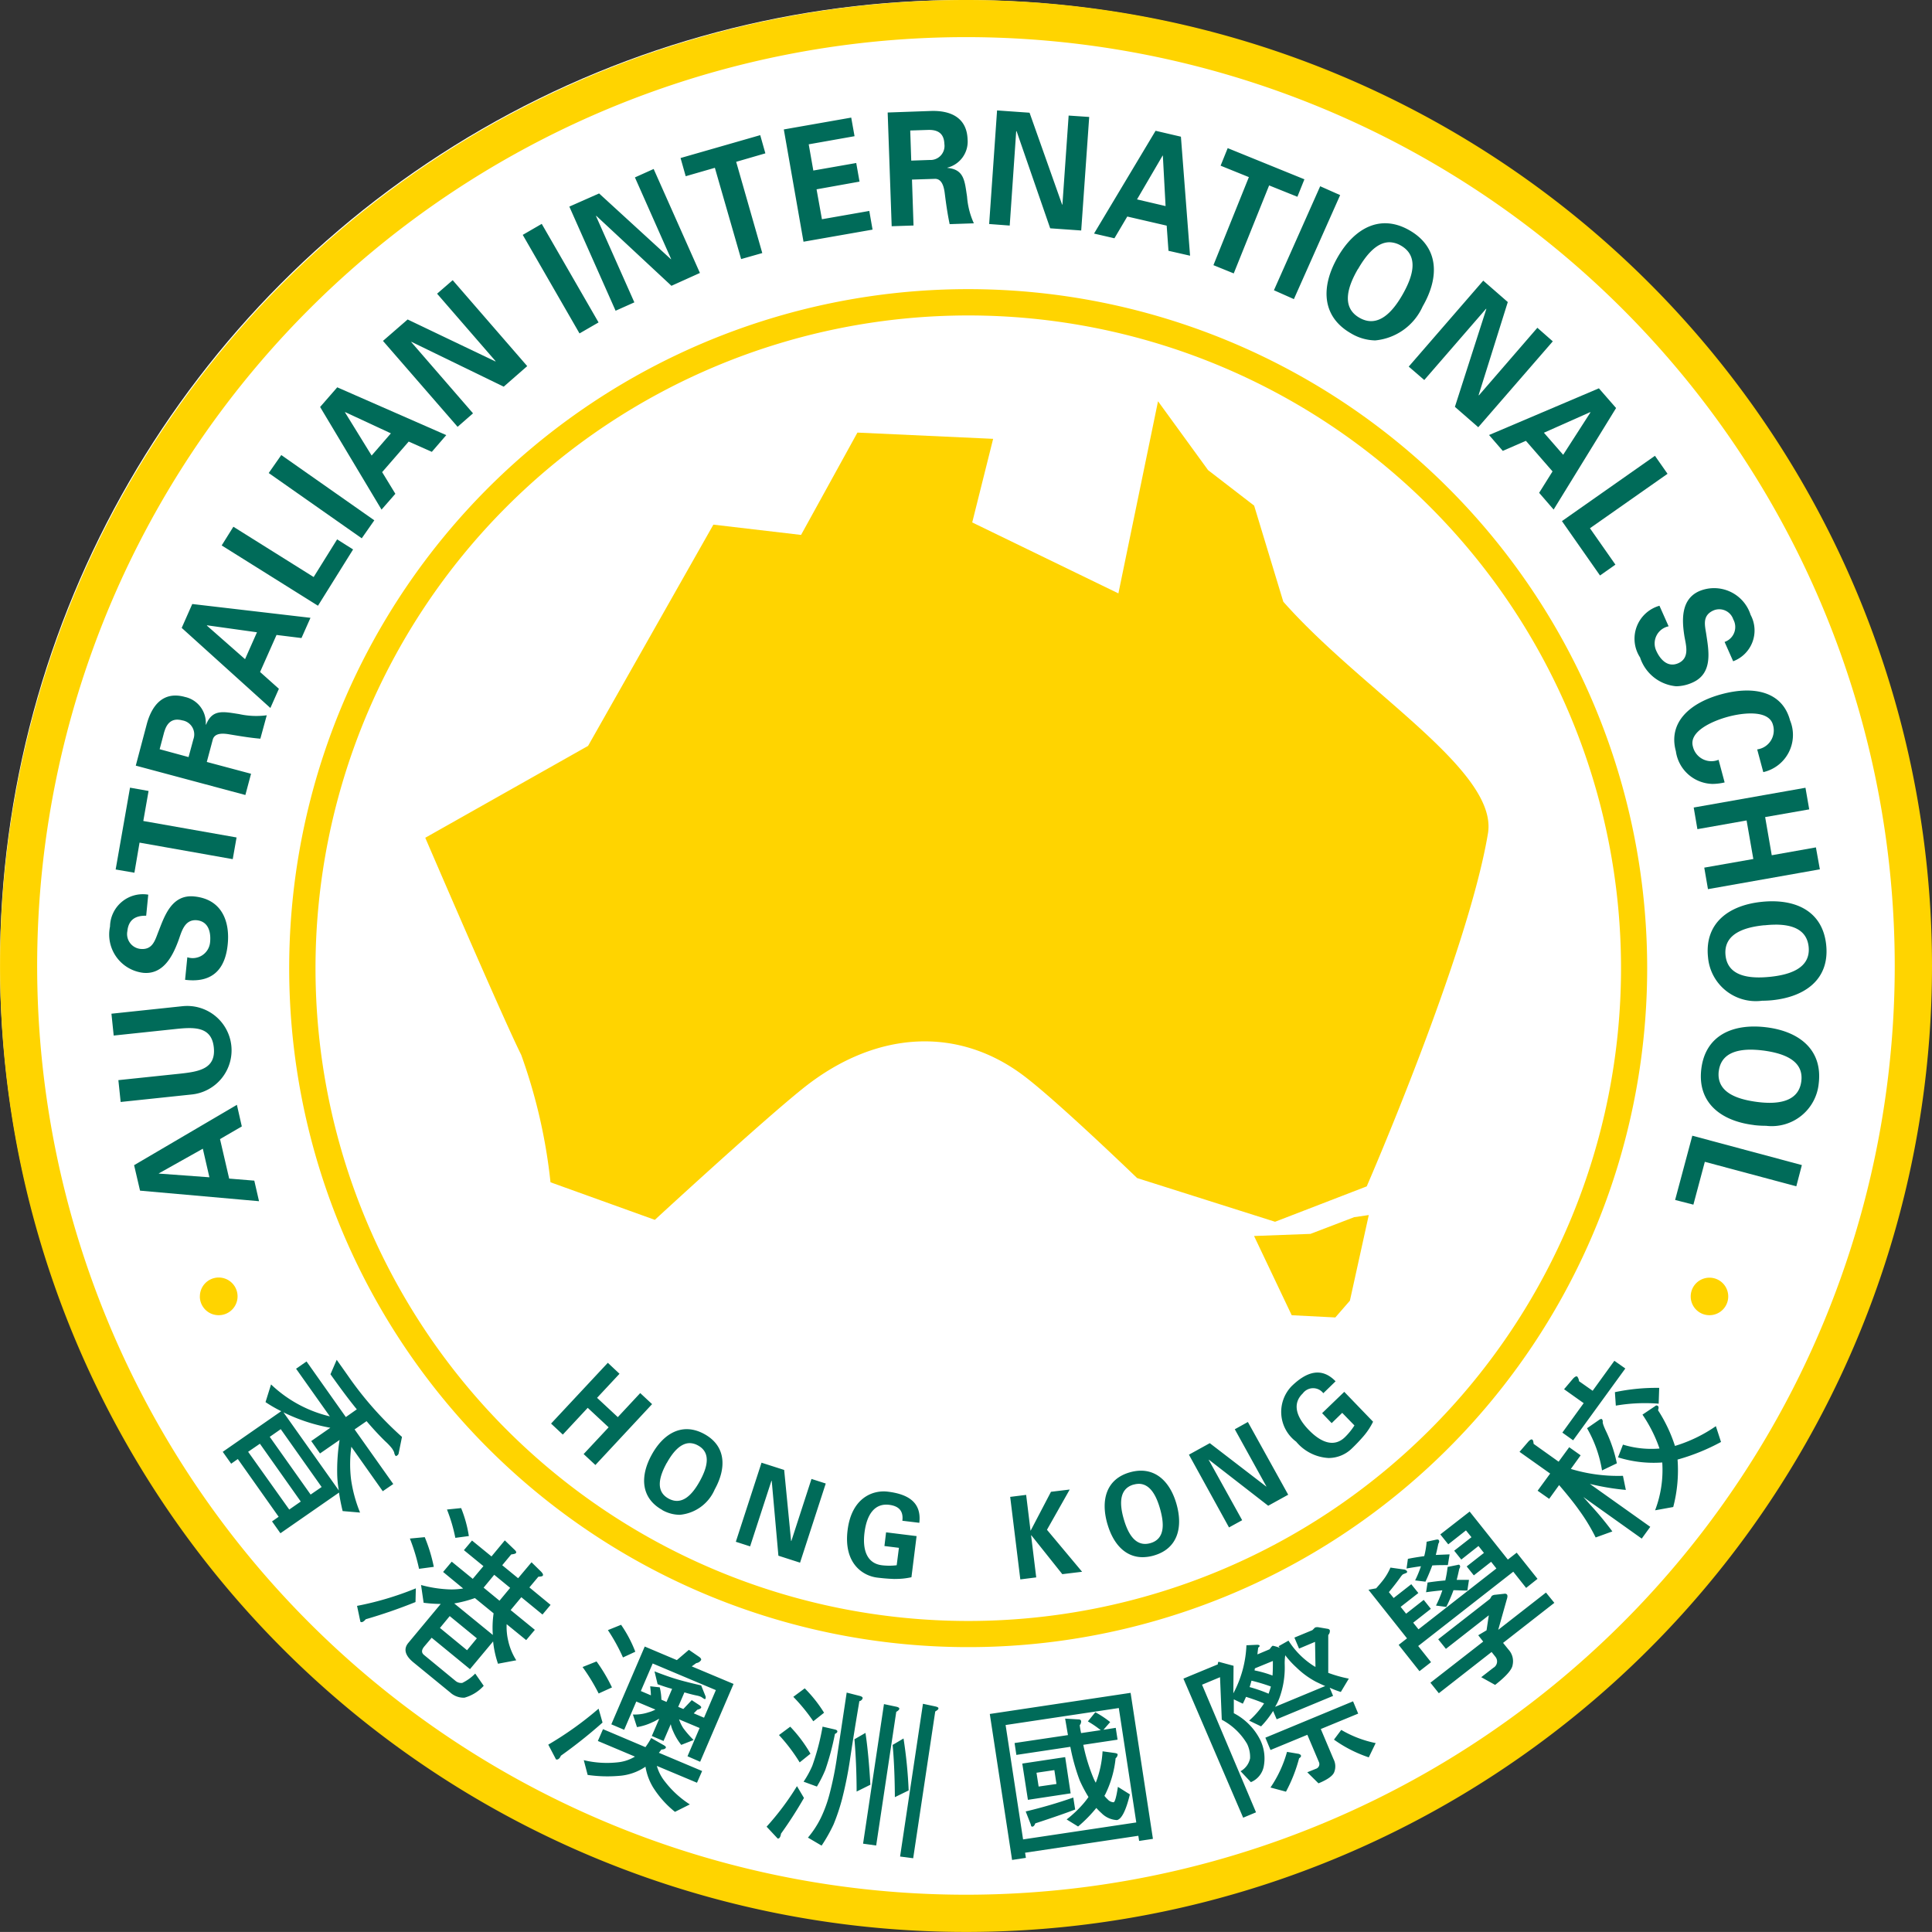 <svg xmlns="http://www.w3.org/2000/svg" width="75.178" height="75.176" viewBox="0 0 75.178 75.176">
  <rect x="0" y="0" width="75.178" height="75.176" fill="#333333" stroke="none"/>
  <g id="StickyLogo" transform="translate(-46 163)" style="isolation: isolate">
    <g id="Group_16281" data-name="Group 16281" transform="translate(46 -163)">
      <circle id="Ellipse_155" data-name="Ellipse 155" cx="37.5" cy="37.5" r="37.5" transform="translate(0 0)" fill="#fff"/>
      <path id="Path_19140" data-name="Path 19140" d="M1654.487,7894.559l-1.465-3.083,2.195-.082,1.7-.65.569-.083-.735,3.333-.567.652Zm15.526-.73a.73.73,0,1,1,.728.729A.728.728,0,0,1,1670.013,7893.829Zm-58.011,0a.733.733,0,1,1,.734.729A.731.731,0,0,1,1612,7893.829Zm36.47-4.607s-2.934-2.833-4.306-3.9c-2.6-2.033-5.848-1.868-8.691.406-1.653,1.324-5.77,5.12-5.77,5.12l-4.06-1.462a21.143,21.143,0,0,0-1.14-4.958c-.729-1.46-3.733-8.448-3.733-8.448l6.335-3.575,4.876-8.609,3.412.4,2.193-3.982,5.281.243-.814,3.253,5.688,2.761,1.542-7.476,1.948,2.68,1.792,1.381,1.135,3.739c3.089,3.494,8.37,6.579,7.963,9.017-.78,4.681-4.717,13.733-4.717,13.733l-3.567,1.377Z" transform="translate(-1604.224 -7843.381)" fill="#ffd400" stroke="rgba(0,0,0,0)" stroke-width="1"/>
      <path id="Path_19126" data-name="Path 19126" d="M37.587,0A37.588,37.588,0,1,0,75.178,37.588,37.588,37.588,0,0,0,37.587,0m0,73.727A36.141,36.141,0,1,1,73.728,37.588,36.139,36.139,0,0,1,37.587,73.727" transform="translate(0 0)" fill="#ffd400"/>
      <path id="Path_19127" data-name="Path 19127" d="M64.737,38.307A26.421,26.421,0,1,0,91.155,64.728,26.422,26.422,0,0,0,64.737,38.307m0,51.824a25.4,25.4,0,1,1,25.4-25.4,25.4,25.4,0,0,1-25.4,25.4" transform="translate(-27.06 -27.056)" fill="#ffd400"/>
      <path id="Path_19141" data-name="Path 19141" d="M1646.244,7921.4l5.479-.822.869,5.682-.537.08-.031-.2-4.407.659.032.2-.538.081Zm.615.43.68,4.451,4.405-.66-.68-4.452Zm-4.106,5.117.89-5.943.47.1c.094.021.137.043.132.084s-.052.07-.124.115l-.858,5.711Zm-3.585-.736a3.763,3.763,0,0,0,.5-.764,5.108,5.108,0,0,0,.344-.947,12.919,12.919,0,0,0,.293-1.472l.37-2.46.521.133c.071.021.106.052.1.085a.158.158,0,0,1-.127.115q-.2,1.177-.354,2.2a15.377,15.377,0,0,1-.314,1.588,7.841,7.841,0,0,1-.335,1.006,6.181,6.181,0,0,1-.467.828Zm2.145.236.813-5.431.474.1c.084.017.126.045.123.082s-.046.076-.119.12l-.781,5.2Zm-3.323-.2-.431-.461a10.585,10.585,0,0,0,1.182-1.577l.272.459a16.123,16.123,0,0,1-.893,1.389c-.019.122-.057.19-.115.19Zm9.851-.543-.2-.511a18.524,18.524,0,0,0,1.852-.541l.073.465c-.329.129-.847.308-1.552.54-.028.08-.065.12-.108.127h-.009C1647.87,7925.789,1647.849,7925.763,1647.841,7925.708Zm1.393-.2a4.477,4.477,0,0,0,.638-.6,2.917,2.917,0,0,0,.212-.273,5.4,5.4,0,0,1-.342-.647,7.848,7.848,0,0,1-.364-1.306l-2.1.315-.07-.462,2.078-.309c-.039-.209-.07-.419-.111-.641l.514.03c.068,0,.1.023.108.066a.219.219,0,0,1-.054.16,2.989,2.989,0,0,0,.054.307l.763-.114a3.879,3.879,0,0,0-.5-.341l.29-.357a3.821,3.821,0,0,1,.578.383l-.261.3.478-.075.071.46-1.334.2a7.02,7.02,0,0,0,.384,1.267,1.85,1.85,0,0,0,.1.207.022.022,0,0,1,.007-.013,4,4,0,0,0,.259-1.208l.492.068c.054.013.091.025.094.052a.19.19,0,0,1-.078.149,4.107,4.107,0,0,1-.407,1.414c-.014.02-.021.038-.029.049a.84.84,0,0,0,.122.132.322.322,0,0,0,.236.119c.049-.007.108-.206.167-.6l.466.293c-.155.641-.327.97-.506,1a.907.907,0,0,1-.6-.272,2.4,2.4,0,0,1-.2-.2,5.381,5.381,0,0,1-.709.722Zm4.544-5.479.238-.1,1.1-.455c0-.061.017-.1.036-.1l.577.155-.008,1.072a4.332,4.332,0,0,0,.509-1.87l.41-.019c.062,0,.092.01.1.029s0,.054-.051.079c-.012.092-.024.182-.031.266l.475-.2c.054-.078.092-.126.122-.137a1.612,1.612,0,0,1,.281.085.167.167,0,0,1-.052-.068l.383-.216a3.2,3.2,0,0,0,1.005,1,.374.374,0,0,0,.045.021l-.017-.973-.622.262-.181-.428.7-.29.1-.1a.261.261,0,0,1,.148-.01l.341.058a.115.115,0,0,1,.087.05.217.217,0,0,1-.059.191l0,1.473a5.054,5.054,0,0,0,.8.225l-.311.519a3.651,3.651,0,0,1-.433-.166l.132.319-2.195.91-.139-.324a3.58,3.58,0,0,1-.468.6l-.464-.224a3.286,3.286,0,0,0,.563-.643.066.066,0,0,0,.016-.028c-.232-.1-.465-.179-.7-.254-.045.1-.085.188-.125.266l-.351-.169,0,.539a2.377,2.377,0,0,1,1.029,1.041,1.646,1.646,0,0,1,.135,1.034.833.833,0,0,1-.5.608l-.4-.426a.745.745,0,0,0,.369-.5,1.168,1.168,0,0,0-.116-.563,2.493,2.493,0,0,0-.985-.94l-.068-1.655-.7.292,2.1,4.966-.5.209Zm3.942-.52a3.432,3.432,0,0,1-.208,1.278,1.956,1.956,0,0,1-.167.34l1.951-.81c-.135-.056-.254-.115-.364-.168a3.3,3.3,0,0,1-.751-.549,3.5,3.5,0,0,1-.44-.48A2.042,2.042,0,0,0,1657.721,7919.509Zm-1.369.848a5.766,5.766,0,0,1,.742.258c.03-.083.056-.167.085-.263,0,0,0-.007,0-.018a7.116,7.116,0,0,0-.751-.226C1656.4,7920.2,1656.38,7920.284,1656.352,7920.356Zm.21-.729c-.01.032-.01.062-.016.081a4.315,4.315,0,0,1,.7.2c.014-.171.014-.36.014-.567Zm-23.438,4.6a2.25,2.25,0,0,1-.277-.772,2.087,2.087,0,0,1-1.05.358,5.354,5.354,0,0,1-1.2-.038l-.151-.574a3.873,3.873,0,0,0,1.355.08,1.586,1.586,0,0,0,.636-.219l-1.443-.608.2-.46,1.651.7a3.185,3.185,0,0,0,.225-.354l.486.276c.069.039.1.074.079.108s-.073.061-.168.063c-.033.045-.067.09-.1.126l1.684.71-.2.456-1.562-.655a1.729,1.729,0,0,0,.332.631,3.809,3.809,0,0,0,.952.867l-.578.29A3.809,3.809,0,0,1,1633.124,7924.227Zm14.385-.894,1.669-.251.213,1.41-1.663.252Zm.553.357.083.537.694-.1-.082-.54Zm-5.6-1.081.426-.252a17.911,17.911,0,0,1,.2,2.021l-.537.262C1642.546,7923.863,1642.516,7923.188,1642.464,7922.609Zm14.705,1.656a4.679,4.679,0,0,0,.643-1.387l.452.076c.047.016.078.034.087.057.018.043-.007.079-.068.116a5.94,5.94,0,0,1-.511,1.3Zm-16.191-1.876.431-.249c.081.535.145,1.209.191,2.017l-.535.265C1641.06,7923.646,1641.027,7922.97,1640.978,7922.39Zm-1.977,1.649a3.749,3.749,0,0,0,.339-.618,9.273,9.273,0,0,0,.4-1.524l.481.111c.065.016.1.042.094.082s-.036.06-.094.091a10.382,10.382,0,0,1-.375,1.4,4.864,4.864,0,0,1-.327.648Zm19.6-.366.339-.137a.191.191,0,0,0,.116-.255l-.452-1.067-1.434.592-.2-.479,3.412-1.415.2.478-1.455.6.493,1.167a.614.614,0,0,1,.027.515c-.054.137-.254.285-.61.431Zm-20.557-1.449.438-.325a5.425,5.425,0,0,1,.787,1.051l-.42.338A6.784,6.784,0,0,0,1638.044,7922.224Zm-3.56.826.471-1.1-.8-.336a1.58,1.58,0,0,0,.167.345,3.835,3.835,0,0,0,.4.458l-.481.19a2.273,2.273,0,0,1-.318-.535,1.172,1.172,0,0,1-.09-.271l-.282.654-.456-.194.29-.672c-.1.049-.173.1-.243.126a2.188,2.188,0,0,1-.624.2l-.158-.49a1.692,1.692,0,0,0,.605-.085,1.311,1.311,0,0,0,.271-.107l-.745-.313-.471,1.1-.5-.213,1.3-3.027,1.25.528.468-.4.395.271c.066.044.095.093.079.127a.252.252,0,0,1-.186.118l-.177.128,1.627.683-1.3,3.029Zm.465-1.987c.055.04.079.07.064.1s-.066.057-.147.076l-.139.141.4.17.46-1.074-2.458-1.036-.461,1.072.391.167c0-.1-.014-.224-.027-.352l.373.042a2.25,2.25,0,0,1,.063.48l.2.086.217-.508c-.192-.051-.373-.114-.564-.181l-.121-.5c.352.137.656.245.924.322.232.067.531.142.892.225l.174.433a.21.21,0,0,1-.005.083c-.009.021-.027.016-.056.007l-.111-.075a.749.749,0,0,0-.145-.048c-.172-.034-.342-.08-.509-.129l-.242.563.2.084.327-.345Zm-5.583,2.107-.3-.572a13.206,13.206,0,0,0,1.958-1.4l.154.54a18.824,18.824,0,0,1-1.621,1.29c-.041.1-.1.149-.155.149A.1.1,0,0,1,1629.366,7923.169Zm30.273-.767.284-.379a4.347,4.347,0,0,0,1.339.513l-.268.555A5.061,5.061,0,0,1,1659.639,7922.4Zm-21.036-1.667.443-.329a5.263,5.263,0,0,1,.752.949l-.419.332A6.982,6.982,0,0,0,1638.6,7920.735Zm-13.344-.161-1.439-1.177c-.332-.271-.393-.526-.2-.759l1.262-1.517a5.308,5.308,0,0,1-.666-.045l-.1-.691a4.908,4.908,0,0,0,1.085.17,2.783,2.783,0,0,0,.554-.035l-.781-.643.336-.4.818.668.415-.495-.759-.621.315-.375.758.619.518-.625.367.353c.07.064.093.109.066.14s-.085.04-.185.055l-.348.419.618.506.522-.621.376.369c.063.069.09.12.057.158-.015.02-.078.031-.167.035l-.349.417.824.679-.315.376-.823-.674-.416.5.942.769-.337.4-.76-.62a2.331,2.331,0,0,0,.059.64,2.38,2.38,0,0,0,.315.765l-.711.134a3.852,3.852,0,0,1-.19-.868l-.9,1.079-1.491-1.222-.29.343c-.108.133-.114.24-.006.328l1.215,1a.347.347,0,0,0,.271.087,1.818,1.818,0,0,0,.505-.364l.33.476a1.569,1.569,0,0,1-.751.463h-.034A.774.774,0,0,1,1625.259,7920.574Zm-.408-2.518,1.054.867.382-.463-1.056-.865Zm.548-.96,1.51,1.233a3.9,3.9,0,0,1,.03-.842l-.728-.594A4.824,4.824,0,0,1,1625.4,7917.1Zm1.151-.608.618.508.415-.5-.62-.508Zm3.85,3.089.545-.218a6.487,6.487,0,0,1,.6,1.011l-.518.236A7.567,7.567,0,0,0,1630.4,7919.577Zm32.992.61,2.054-1.6-.193-.247.323-.192.088-.584-1.669,1.306-.3-.373,2.016-1.573.068-.113a.25.25,0,0,1,.139-.047l.351-.039a.114.114,0,0,1,.1.027c.033.041.024.105-.007.2l-.331,1.177,1.858-1.45.326.4-1.995,1.558.215.266a.666.666,0,0,1,.156.593c-.022.179-.253.442-.681.776l-.54-.3.47-.365a.284.284,0,0,0,.084-.426l-.151-.19-2.053,1.605Zm-1.236-1.472.325-.254-1.5-1.891.3-.056c.1-.115.2-.226.29-.346a2.254,2.254,0,0,0,.266-.461l.515.073a.179.179,0,0,1,.12.056.048.048,0,0,1-.01.076l-.139.057a.537.537,0,0,0-.088.1c-.132.187-.287.385-.459.593l.186.229.686-.537.275.343-.689.538.213.266.685-.537.278.348-.688.539.207.258,3.031-2.367-.205-.26-.673.528-.278-.348.671-.526-.212-.269-.669.528-.276-.345.672-.525-.214-.265-.689.542-.309-.386,1.142-.889,1.486,1.868.344-.268.81,1.018-.443.353-.5-.631-3.7,2.892.5.629-.45.35Zm-30.771-.574.515-.208a4.966,4.966,0,0,1,.553,1.048l-.48.223A7.127,7.127,0,0,0,1631.386,7918.14Zm-9.63-.328-.13-.616a12.071,12.071,0,0,0,2.288-.682l-.013.533a20.313,20.313,0,0,1-1.935.669c-.062.073-.118.113-.164.113A.07.07,0,0,1,1621.756,7917.813Zm41.854-.628a4.249,4.249,0,0,0,.248-.594c-.221.022-.436.046-.634.075l.059-.378c.231-.033.459-.063.69-.08a4.671,4.671,0,0,0,.09-.526l.385-.078c.039-.015.065-.012.082.007.031.041.024.084-.014.144-.033.157-.068.305-.1.43.153,0,.318,0,.478,0l-.063.415c-.19,0-.368-.011-.539-.014a6.334,6.334,0,0,1-.281.652Zm-.812-.979a4.327,4.327,0,0,0,.227-.552c-.2.028-.381.057-.56.088l.052-.375c.205-.042.422-.076.636-.106a3.25,3.25,0,0,0,.093-.56l.381-.083c.048-.006.07-.006.085.012.036.041.029.088-.009.145-.033.156-.066.311-.1.44.179-.007.355-.016.537-.022l-.068.417c-.22,0-.416,0-.606.014-.073.193-.156.4-.266.631Zm-15.757-3.25.621-.078.17,1.389h.007l.789-1.509.729-.088-.885,1.566,1.367,1.634-.77.093-1.205-1.512h-.01l.2,1.638-.619.078Zm-4.505,3.195c-.144-.008-.289-.008-.671-.054-.57-.071-1.307-.559-1.152-1.837s.991-1.578,1.564-1.507c.839.1,1.318.45,1.228,1.212l-.66-.08c.051-.409-.169-.577-.514-.62-.549-.067-.866.353-.958,1.074s.12,1.208.672,1.277a2.426,2.426,0,0,0,.58,0l.087-.678-.564-.07.064-.533,1.187.147-.2,1.6a2.713,2.713,0,0,1-.634.066Zm-18.858-1.573.583-.055a6.212,6.212,0,0,1,.352,1.155l-.574.077A7.64,7.64,0,0,0,1623.68,7914.577Zm14.344.667-.26-2.913-.012,0-.829,2.55-.556-.179,1-3.077.881.282.27,2.767.011-.006.782-2.411.555.178-1,3.08Zm12.8-1.24c-.264-.921-.048-1.743.878-2.005s1.55.317,1.811,1.23.048,1.741-.878,2.007a1.624,1.624,0,0,1-.436.065C1651.505,7915.3,1651.038,7914.767,1650.819,7914Zm1.015-1.526c-.588.172-.53.809-.377,1.339s.438,1.108,1.036.938.527-.807.375-1.342c-.134-.47-.369-.966-.828-.966A.746.746,0,0,0,1651.834,7912.478Zm17.506.482c.09.1.186.208.268.3a12.42,12.42,0,0,1,.862,1.039l-.65.235a7.236,7.236,0,0,0-.645-1.063c-.161-.23-.419-.558-.777-.975l-.386.535-.45-.316.488-.668-1.192-.845.344-.4c.068-.073.122-.1.155-.073s.039.075.05.163l.972.693.412-.563.445.315-.381.53a6.3,6.3,0,0,0,2.027.268l.113.549a9.549,9.549,0,0,1-1.4-.234l2.35,1.67-.332.458Zm-44.218.487.552-.056a4.876,4.876,0,0,1,.3,1.088l-.526.07A6.328,6.328,0,0,0,1625.123,7913.447Zm-6.807.462.258-.18-1.589-2.247-.259.182-.328-.462,2.277-1.582a5.089,5.089,0,0,1-.612-.353l.215-.688a4.982,4.982,0,0,0,2.288,1.243l-1.314-1.854.407-.283,1.529,2.163.427-.3c-.327-.4-.665-.859-1.025-1.365l.243-.562.431.61a13.468,13.468,0,0,0,2.109,2.39l-.127.625a.122.122,0,0,1-.066.1c-.03.026-.05.022-.055.013a.259.259,0,0,1-.056-.14,1.162,1.162,0,0,0-.082-.146,2.223,2.223,0,0,0-.265-.281c-.235-.229-.478-.492-.727-.784l-.466.321,1.505,2.125-.409.28-1.223-1.73a4.983,4.983,0,0,0-.011,1.268,5.434,5.434,0,0,0,.351,1.293l-.678-.058c-.06-.247-.108-.488-.141-.72l-2.28,1.583Zm-.93-2.708,1.6,2.247.448-.312-1.59-2.249Zm.841-.582,1.591,2.246.428-.294-1.591-2.251Zm2.689,2.088a4.063,4.063,0,0,1-.064-.645,7.5,7.5,0,0,1,.093-1.323l-.762.526-.341-.483.743-.517a6.845,6.845,0,0,1-1.824-.6Zm33.078-1.394.812-.448,2.2,1.691,0-.012-1.227-2.22.509-.283,1.569,2.83-.778.429-2.308-1.792-.005.01,1.3,2.345-.512.281Zm-20.493,2.151c-.841-.468-.87-1.318-.408-2.154s1.2-1.262,2.044-.8.87,1.315.406,2.153a1.64,1.64,0,0,1-1.358.989A1.4,1.4,0,0,1,1633.5,7913.466Zm.175-1.832c-.269.487-.473,1.093.07,1.389s.946-.192,1.215-.678.471-1.092-.067-1.387a.677.677,0,0,0-.328-.093C1634.184,7910.866,1633.887,7911.252,1633.675,7911.634Zm38.736-.016a4.627,4.627,0,0,1-1.721-.2l.193-.495a3.756,3.756,0,0,0,1.422.152,5.583,5.583,0,0,0-.663-1.319l.5-.335a.068.068,0,0,1,.1,0c.034.021.034.08.005.164a5.849,5.849,0,0,1,.659,1.389,5.656,5.656,0,0,0,1.592-.769l.2.615a8.073,8.073,0,0,1-1.691.685,5.641,5.641,0,0,1-.168,1.846l-.706.128A4.408,4.408,0,0,0,1672.411,7911.619Zm-2.925-1.333.448-.31c.054-.042.1-.06.132-.042a.183.183,0,0,1,.033.09c-.018.047.031.183.146.422a5.457,5.457,0,0,1,.4,1.206l-.577.276A4.839,4.839,0,0,0,1669.486,7910.285Zm-39.046,1.006.973-1.041-.814-.758-.969,1.041-.457-.428,2.208-2.365.455.427-.873.936.807.751.872-.936.462.43-2.206,2.369Zm27.732-.478a1.443,1.443,0,0,1-.186-2.161c.6-.587,1.18-.744,1.714-.193l-.477.464a.5.5,0,0,0-.8.009c-.4.381-.277.892.233,1.419s1.01.669,1.408.282a2.566,2.566,0,0,0,.37-.456l-.476-.49-.41.4-.372-.388.862-.83,1.121,1.163a2.653,2.653,0,0,1-.37.561,6.616,6.616,0,0,1-.461.485,1.3,1.3,0,0,1-.9.366A1.766,1.766,0,0,1,1658.172,7910.813Zm10.352-.357.83-1.146-.763-.542.351-.414c.074-.078.126-.1.163-.078a.345.345,0,0,1,.068.179l.53.373.845-1.167.426.3-2.03,2.794Zm2.045-1.574a7.833,7.833,0,0,1,1.724-.167l-.021.615a6.684,6.684,0,0,0-1.667.076Zm2.343-7.479.669-2.5,4.263,1.143-.216.826-3.56-.953-.445,1.667Zm-59.733-.362-.231-.991,4-2.348.191.84-.848.493.356,1.537.978.08.184.8Zm.73-.671,0,.007,1.969.144-.256-1.112Zm62.071-1.882c-1.291-.155-2.208-.873-2.049-2.182s1.225-1.778,2.518-1.623,2.208.875,2.051,2.187a1.836,1.836,0,0,1-2.049,1.647A4.017,4.017,0,0,1,1675.98,7898.486Zm-1.37-2.1c-.1.84.732,1.1,1.483,1.2s1.621.035,1.729-.8-.73-1.1-1.485-1.2a4.064,4.064,0,0,0-.494-.034C1675.246,7895.555,1674.693,7895.73,1674.61,7896.388Zm-62.274.353,2.385-.25c.744-.08,1.413-.186,1.329-1.017s-.767-.8-1.512-.72l-2.384.252-.088-.85,2.75-.291a1.727,1.727,0,1,1,.36,3.435l-2.751.29Zm61.855-4.794c-.132-1.319.808-2.018,2.11-2.146s2.356.365,2.49,1.685-.807,2.015-2.109,2.146q-.2.019-.389.019A1.866,1.866,0,0,1,1674.191,7891.946Zm2.2-1.234c-.762.073-1.6.323-1.518,1.165s.96.919,1.718.844,1.6-.324,1.517-1.167c-.071-.688-.662-.865-1.288-.865A3.93,3.93,0,0,0,1676.392,7890.712Zm-61.459,2.119.087-.873a.679.679,0,0,0,.886-.585c.035-.343-.035-.8-.509-.855-.519-.05-.612.512-.744.845-.208.546-.569,1.278-1.352,1.2a1.5,1.5,0,0,1-1.289-1.8,1.278,1.278,0,0,1,1.488-1.241l-.081.82c-.449-.01-.69.183-.732.6a.582.582,0,0,0,.505.691c.476.048.569-.33.7-.664.233-.59.509-1.469,1.4-1.377,1.1.11,1.387,1.01,1.3,1.863-.081.824-.461,1.4-1.352,1.4A2.41,2.41,0,0,1,1614.933,7892.832Zm59.114-4.36,1.909-.336-.262-1.5-1.914.339-.144-.842,4.349-.769.146.841-1.715.3.257,1.485,1.718-.306.154.854-4.354.771Zm-61.816.072.559-3.184.722.129-.205,1.168,3.629.641-.149.844-3.626-.643-.2,1.171Zm.783-4.041.434-1.638c.184-.661.6-1.272,1.467-1.038a1.032,1.032,0,0,1,.823,1.077l.014,0c.244-.613.678-.5,1.286-.407a3.091,3.091,0,0,0,1.073.046l-.249.911c-.394-.033-.788-.1-1.182-.165-.243-.043-.583-.077-.667.191l-.235.879,1.722.46-.221.826Zm1.112-1.33-.183.691,1.125.306.188-.694a.553.553,0,0,0-.433-.735.789.789,0,0,0-.2-.028C1614.37,7882.713,1614.211,7882.88,1614.126,7883.173Zm58.814.76c-.3-1.113.544-1.88,1.792-2.213s2.352-.1,2.653,1.02a1.483,1.483,0,0,1-1.041,2.015l-.237-.884a.746.746,0,0,0,.614-.953c-.155-.591-1.158-.479-1.756-.316s-1.521.566-1.361,1.153a.739.739,0,0,0,1,.52l.236.881a2.119,2.119,0,0,1-.474.058A1.474,1.474,0,0,1,1672.94,7883.933Zm-58.139-4.79.411-.929,4.6.537-.35.787-.971-.12-.64,1.441.732.654-.331.747Zm.98-.089,1.485,1.306.464-1.046-1.941-.271Zm55.77,1.241a1.334,1.334,0,0,1,.753-2.014l.356.8a.68.68,0,0,0-.483.946c.139.312.43.68.862.489.476-.214.278-.751.228-1.1-.085-.57-.134-1.38.577-1.7a1.49,1.49,0,0,1,2.006.918,1.279,1.279,0,0,1-.678,1.807l-.334-.752a.613.613,0,0,0,.339-.876.576.576,0,0,0-.775-.348c-.44.2-.332.573-.277.923.091.621.277,1.518-.53,1.879a1.589,1.589,0,0,1-.64.147A1.632,1.632,0,0,1,1671.551,7880.3Zm-55.194-4.36.455-.728,3.124,1.957.913-1.466.621.393-1.366,2.19Zm52.152-.947,3.619-2.541.49.7-3.019,2.119.991,1.416-.6.422Zm-50.322-1.871.489-.7,3.62,2.54-.489.7Zm2-2.57.667-.765,4.242,1.86-.562.651-.9-.4-1.033,1.189.514.843-.538.616Zm.967.207,1.038,1.683.749-.864-1.78-.827Zm46.468,3.133.521-.833-1.036-1.19-.9.391-.534-.617,4.274-1.817.669.767-2.43,3.951Zm.186-2.338.749.859,1.062-1.651-.013-.008Zm-3.464-1.007,1.224-3.812h-.016l-2.4,2.768-.605-.522,2.9-3.345.955.833-1.137,3.626h.017l2.271-2.625.6.528-2.9,3.342Zm-41.711-2.566.96-.834,3.419,1.635v-.016l-2.273-2.622.607-.526,2.9,3.344-.915.8-3.594-1.747v.015l2.4,2.769-.6.525Zm37.656-.3c-1.143-.662-1.156-1.826-.506-2.958s1.667-1.7,2.806-1.038,1.156,1.822.5,2.955a2.252,2.252,0,0,1-1.845,1.321A1.9,1.9,0,0,1,1660.292,7867.674Zm.283-2.5c-.384.66-.672,1.482.058,1.9s1.3-.242,1.676-.9.672-1.485-.061-1.908a.909.909,0,0,0-.454-.132C1661.28,7864.139,1660.87,7864.658,1660.574,7865.173Zm-32.5-1.326.739-.428,2.211,3.835-.741.428Zm1.813-1.1,1.158-.512,2.8,2.564,0-.018-1.406-3.17.729-.328,1.8,4.046-1.108.5-2.926-2.725-.007.016,1.49,3.353-.73.326ZM1657.3,7866l1.8-4.047.777.345-1.8,4.047Zm-2.354-.976,1.379-3.426-1.1-.445.276-.683,2.985,1.213-.273.68-1.1-.442-1.377,3.424Zm-19.4-3.788-1.135.327-.2-.708,3.1-.89.2.708-1.136.33,1.016,3.55-.823.234Zm17.651,3.229-.07-.979-1.533-.354-.5.846-.794-.183,2.395-4,.986.23.356,4.631Zm-1.224-2,1.111.26-.106-1.965h-.009Zm-13.744-2.722,2.623-.461.129.724-1.783.316.179,1.02,1.67-.293.128.724-1.672.3.209,1.164,1.843-.323.127.727-2.687.471Zm10.365,3.847-1.309-3.784-.014.012-.252,3.665-.8-.06.308-4.42,1.264.089,1.269,3.581.01-.009.242-3.461.8.054-.311,4.418Zm-6.324-4.506,1.688-.06c.68-.021,1.389.2,1.422,1.106a1.045,1.045,0,0,1-.787,1.1v.009c.658.061.672.506.766,1.117a3.044,3.044,0,0,0,.265,1.04l-.942.032c-.082-.389-.139-.786-.189-1.186-.029-.242-.1-.575-.377-.577l-.9.029.06,1.787-.85.028Zm.878.7.039,1.172.716-.025a.547.547,0,0,0,.573-.627c-.013-.384-.228-.543-.59-.543h-.026Z" transform="translate(-1607.729 -7854.706)" fill="#006b59"/>
    </g>
  </g>
</svg>
